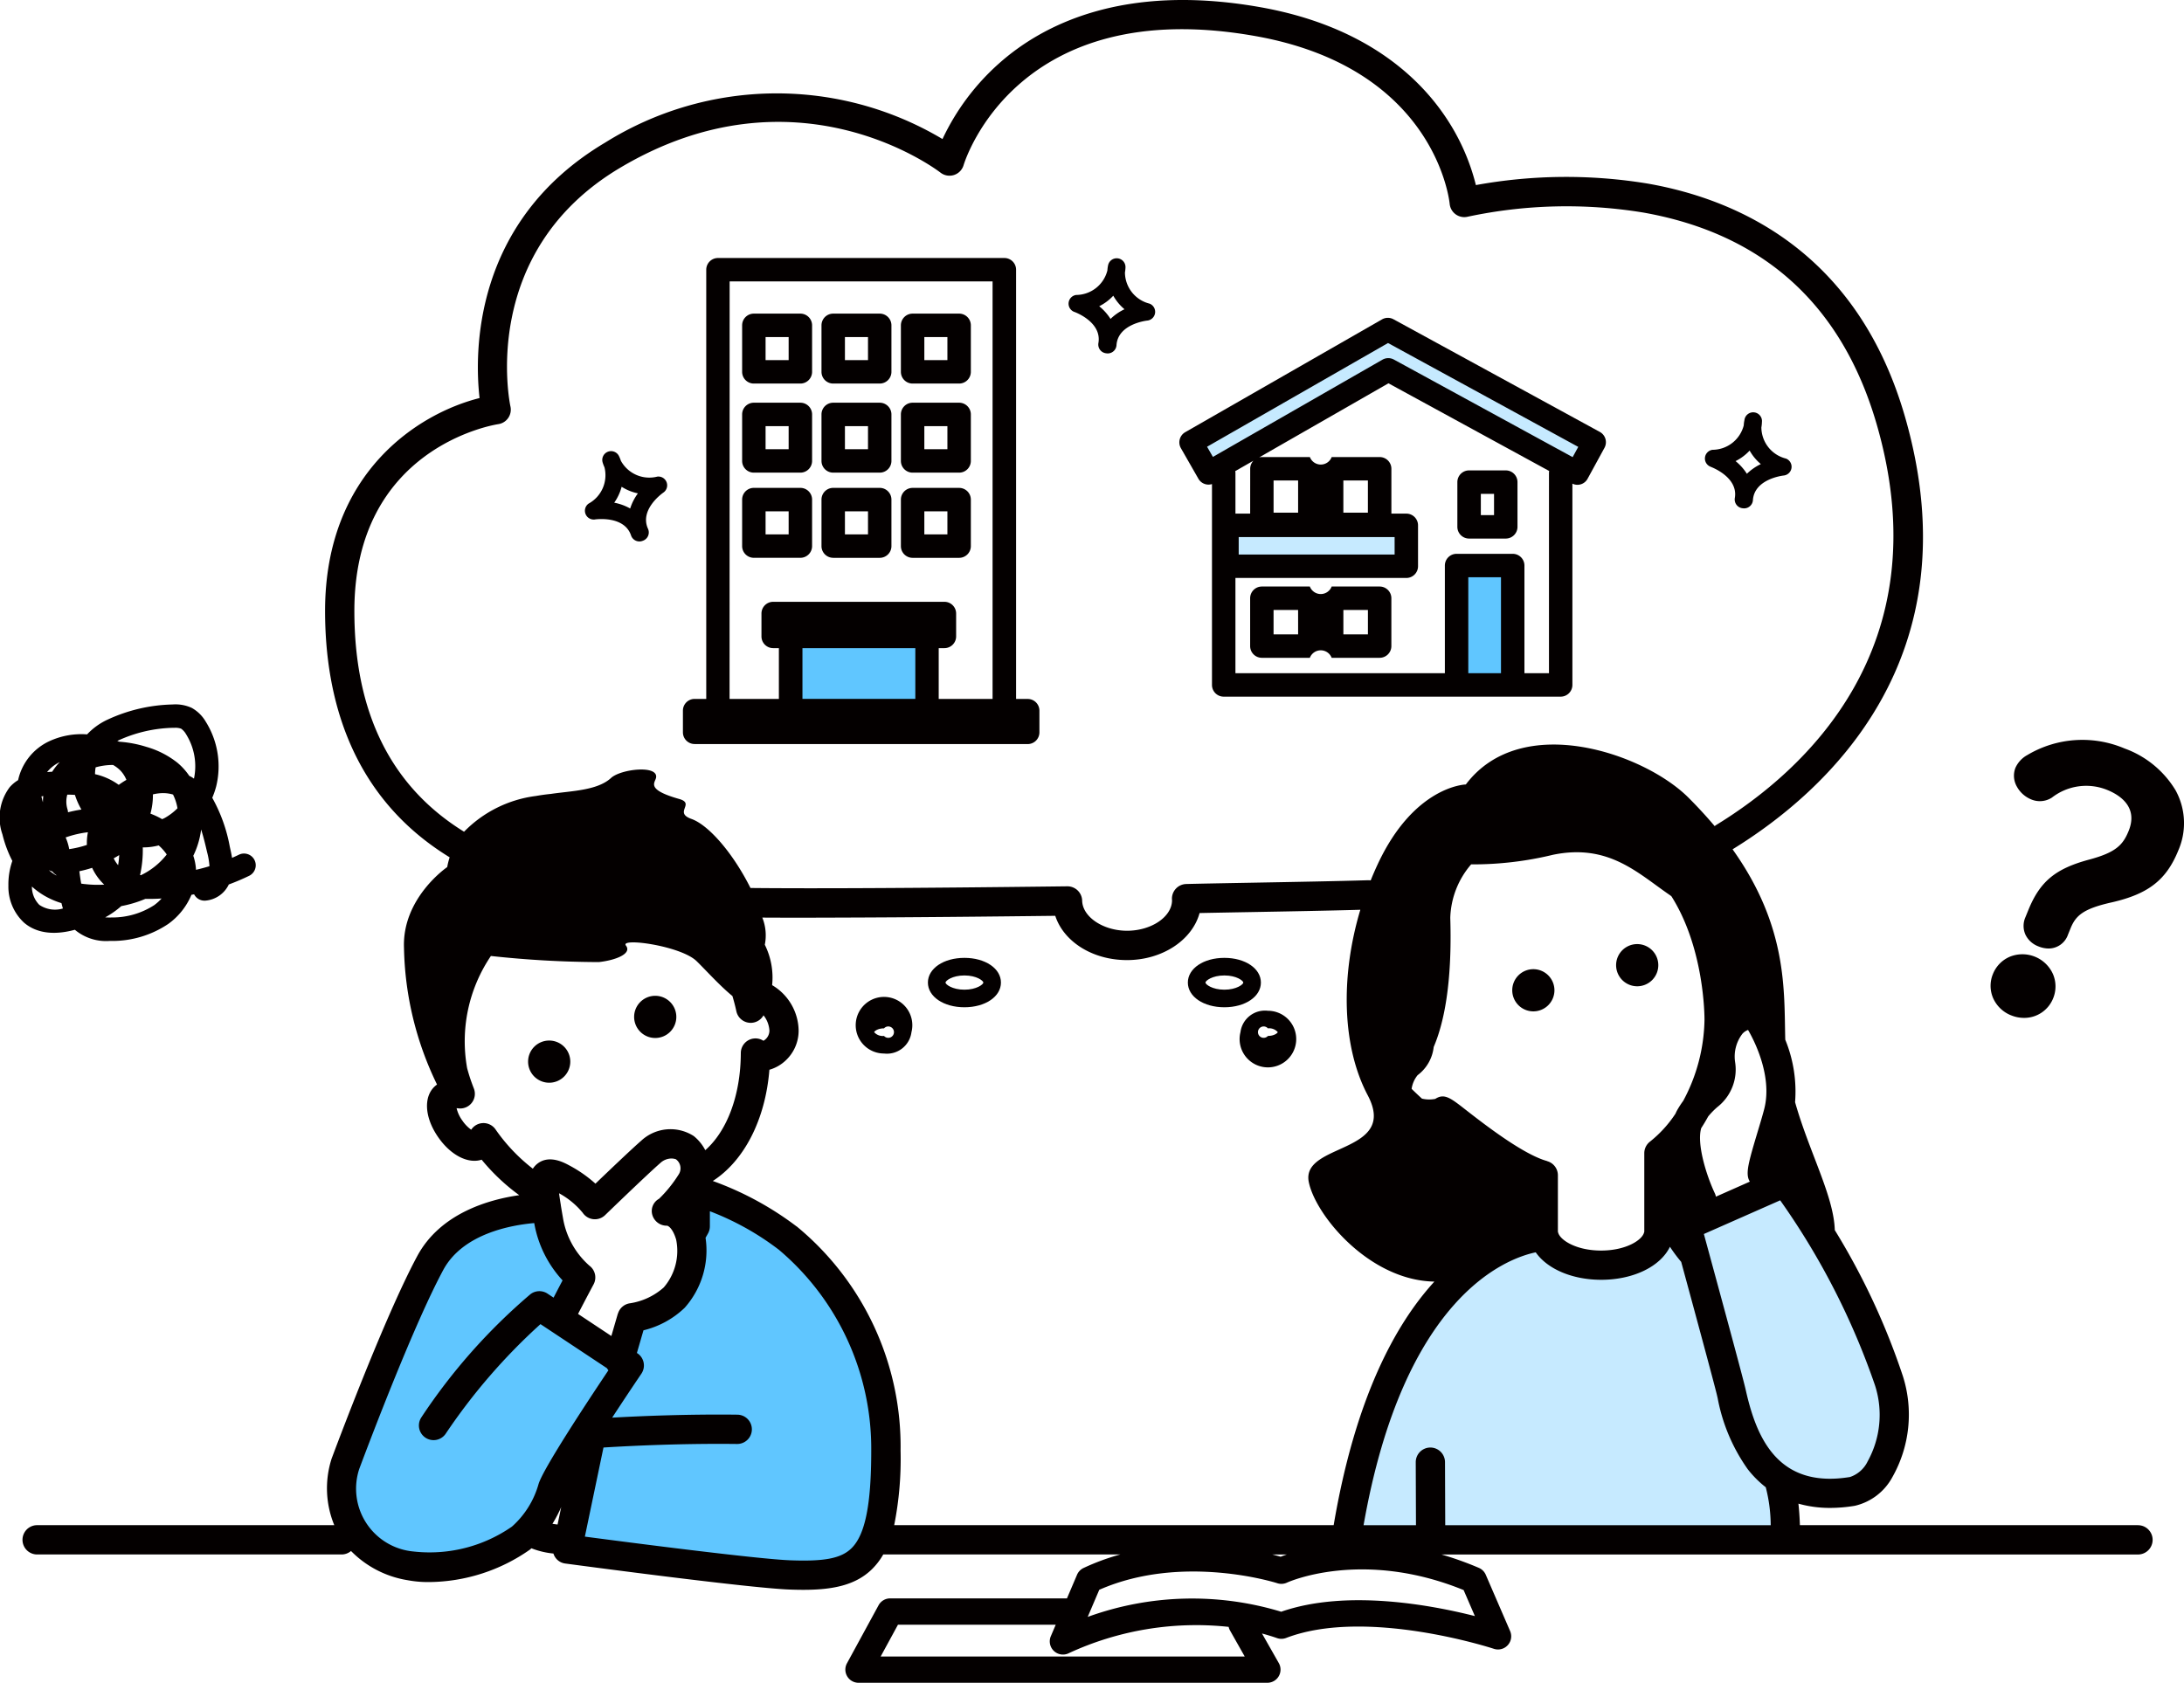 <svg id="コンポーネント_14_1" data-name="コンポーネント 14 – 1" xmlns="http://www.w3.org/2000/svg" xmlns:xlink="http://www.w3.org/1999/xlink" width="191.716" height="147.76" viewBox="0 0 191.716 147.76">
  <defs>
    <clipPath id="clip-path">
      <rect id="長方形_58" data-name="長方形 58" width="191.716" height="147.76" fill="none"/>
    </clipPath>
  </defs>
  <g id="グループ_148" data-name="グループ 148">
    <g id="グループ_147" data-name="グループ 147" clip-path="url(#clip-path)">
      <path id="パス_279" data-name="パス 279" d="M302.449,241.732c-.454-2.787-9.117-17.45-9.117-17.45l-10.051,3.846c-6.274,5.807-11.184.932-11.184.932s0-1.459-6.7,3.71-11.081,22.316-11.081,22.316l39.043.311-.618-5.014s4.278,1.226,7.155.845,3.007-6.708,2.553-9.5" transform="translate(-136.629 -120.493)" fill="#c6eaff"/>
      <rect id="長方形_57" data-name="長方形 57" width="15.745" height="3.592" transform="translate(107.707 46.127)" fill="#c6eaff"/>
      <path id="パス_280" data-name="パス 280" d="M259.343,74.758l1.982-2.333-18.111-9.89-17.275,9.905,1.535,2.678,15.019-8.611Z" transform="translate(-121.383 -33.597)" fill="#c6eaff"/>
    </g>
  </g>
  <g id="グループ_150" data-name="グループ 150">
    <g id="グループ_149" data-name="グループ 149" clip-path="url(#clip-path)">
      <path id="パス_281" data-name="パス 281" d="M98.645,227.708c-6.283-1.257-4.181,1.206-4.181,1.206s1.858,6.147-.38,7.524-4.018,1.851-3.989,2.217a29.417,29.417,0,0,1-.621,2.964l-5.066-3.36,1.256-4.1s-3.618-3.094-2.838-5.969c0,0-7.1-.9-9.586,3.9s-8.35,19.936-8.35,19.936,1.046,8.9,7.149,7.728a25.537,25.537,0,0,0,10.2-4.462l4.258-5.943-1.669,7.99,18.859,3.106s7.185,1.4,8.434-4.761-.8-14.2-.8-14.2-6.395-12.523-12.678-13.78" transform="translate(-34.861 -122.142)" fill="#60c6ff"/>
      <rect id="長方形_59" data-name="長方形 59" width="12.737" height="5.744" transform="translate(69.413 55.88)" fill="#60c6ff"/>
      <rect id="長方形_60" data-name="長方形 60" width="4.928" height="10.482" transform="translate(127.86 49.657)" fill="#60c6ff"/>
    </g>
  </g>
  <g id="グループ_152" data-name="グループ 152">
    <g id="グループ_151" data-name="グループ 151" clip-path="url(#clip-path)">
      <path id="パス_282" data-name="パス 282" d="M6.568,153.436a4.264,4.264,0,0,0,3.044.984c.084,0,.169,0,.256,0a8.782,8.782,0,0,0,4.9-1.493,5.979,5.979,0,0,0,2.037-2.558c.078-.015.157-.026.235-.042a1.03,1.03,0,0,0,.914.556h.031a2.5,2.5,0,0,0,2.1-1.422q.912-.337,1.785-.76a1.029,1.029,0,1,0-.9-1.852q-.3.144-.6.276c-.053-.342-.13-.672-.2-.99a13.87,13.87,0,0,0-1.538-4.285,7.038,7.038,0,0,0,.343-.993,7.393,7.393,0,0,0-.92-5.7,3.273,3.273,0,0,0-1.222-1.2,3.419,3.419,0,0,0-1.681-.3,14.25,14.25,0,0,0-5.7,1.326,5.819,5.819,0,0,0-1.807,1.3,6.7,6.7,0,0,0-3.337.609A4.935,4.935,0,0,0,1.59,140.3a3.235,3.235,0,0,0-.73.609,4.451,4.451,0,0,0-.646,4.155,10.392,10.392,0,0,0,.869,2.33,6.265,6.265,0,0,0-.346,2.163,4.308,4.308,0,0,0,1.371,3.256c.77.664,2.144,1.255,4.459.627m.87-4.012c-.105-.013-.208-.026-.308-.042-.065-.361-.119-.725-.162-1.088A10.529,10.529,0,0,0,8.089,148a4.749,4.749,0,0,0,1.06,1.475,9.678,9.678,0,0,1-1.711-.05m2.489-10.456a3,3,0,0,1,.635.481,2.6,2.6,0,0,1,.534.828,6.953,6.953,0,0,0-.672.437,5.617,5.617,0,0,0-2.082-.938,3.429,3.429,0,0,1,.054-.6,5.613,5.613,0,0,1,1.531-.209m4.393,2.472a3.063,3.063,0,0,1,.869.126,4.338,4.338,0,0,1,.391,1.205,5.125,5.125,0,0,1-1.121.852c-.074.041-.149.069-.224.106a6.537,6.537,0,0,0-.629-.323q-.2-.088-.4-.165a6.065,6.065,0,0,0,.217-1.689,3.928,3.928,0,0,1,.9-.113m-2.03,7.2a9.963,9.963,0,0,0,.24-2.438c.029,0,.056.005.085.005a5.356,5.356,0,0,0,1.311-.174,4.063,4.063,0,0,1,.706.795c-.027.037-.056.073-.084.109a6.391,6.391,0,0,1-2.175,1.709l-.083-.006m-1.83-1.759a7.4,7.4,0,0,1-.094.887,2.753,2.753,0,0,1-.388-.6c.162-.094.329-.185.482-.288m3.11,4.374a6.763,6.763,0,0,1-3.761,1.106q-.31.008-.577-.01a7.732,7.732,0,0,0,1.411-.988,10.291,10.291,0,0,0,2.112-.634c.147,0,.292,0,.433,0q.5,0,.994-.035a4.1,4.1,0,0,1-.613.557m3.63-3.074c0-.026,0-.052,0-.078a4.709,4.709,0,0,0-.234-1.157,7.333,7.333,0,0,0,.687-2.306c.213.66.375,1.348.523,1.984a6.476,6.476,0,0,1,.21,1.239c-.391.12-.788.224-1.187.318m-2-12.47h.131a1.426,1.426,0,0,1,.572.08,1.509,1.509,0,0,1,.424.475,5.3,5.3,0,0,1,.7,3.907c-.074-.048-.144-.1-.222-.143-.062-.036-.127-.066-.191-.1a5.527,5.527,0,0,0-1.057-1.165,7.86,7.86,0,0,0-2.72-1.384,10.291,10.291,0,0,0-2.364-.448c-.056-.026-.122-.043-.179-.067l.043-.022a12.173,12.173,0,0,1,4.868-1.133m-9.3,5.869c.226,0,.449.009.671.022a6.514,6.514,0,0,0,.57,1.286,11.923,11.923,0,0,0-1.178.24,1.033,1.033,0,0,0-.047-.269,2.281,2.281,0,0,1-.015-1.279m1.808,3.307a5.383,5.383,0,0,0-.082.646c-.01.155-.01.309-.006.462a8.7,8.7,0,0,1-1.521.364l-.031,0a4.6,4.6,0,0,0-.313-1.022,9.066,9.066,0,0,1,1.952-.455M5.217,138.73l.027-.013a5.512,5.512,0,0,0-.663.845l-.093.006c-.108.007-.227.015-.354.025a3.175,3.175,0,0,1,1.083-.862m-.277,9.941a4.413,4.413,0,0,1-.652-.466,2.873,2.873,0,0,0,.309.116,1.407,1.407,0,0,0,.338.306l.006.044M3.8,141.7a4.544,4.544,0,0,0-.032.548,5.064,5.064,0,0,1-.13-.522L3.8,141.7m.119,8.76a7.144,7.144,0,0,0,1.475.639c.012.047.024.094.037.142.028.11.058.219.09.329a2.446,2.446,0,0,1-2.069-.319,2.268,2.268,0,0,1-.652-1.608,6.658,6.658,0,0,0,1.118.817" transform="translate(0 -71.801)" fill="#040000"/>
      <path id="パス_283" data-name="パス 283" d="M288.715,183.892a1.852,1.852,0,1,0,1.852,1.852,1.854,1.854,0,0,0-1.852-1.852" transform="translate(-154.115 -98.794)" fill="#040000"/>
      <path id="パス_284" data-name="パス 284" d="M308.415,182.837a1.852,1.852,0,1,0-1.852-1.852,1.854,1.854,0,0,0,1.852,1.852" transform="translate(-164.698 -96.238)" fill="#040000"/>
      <path id="パス_285" data-name="パス 285" d="M122.141,192.651a1.852,1.852,0,1,0-1.852-1.852,1.854,1.854,0,0,0,1.852,1.852" transform="translate(-64.624 -101.511)" fill="#040000"/>
      <path id="パス_286" data-name="パス 286" d="M102.027,201.138a1.852,1.852,0,1,0-1.852-1.852,1.854,1.854,0,0,0,1.852,1.852" transform="translate(-53.818 -106.07)" fill="#040000"/>
      <path id="パス_287" data-name="パス 287" d="M189.969,133.916H160.292c-.023-.724-.07-1.353-.13-1.889a10.119,10.119,0,0,0,2.784.374,13.263,13.263,0,0,0,2.162-.185,5.024,5.024,0,0,0,3.311-2.535,11.142,11.142,0,0,0,.92-8.83,61.355,61.355,0,0,0-5.984-12.841c-.087-2.994-2.243-6.836-3.486-11.234a12.007,12.007,0,0,0-.862-5.488c-.113-4.279.238-9.889-4.625-16.715,8.3-5.109,21.183-16.78,15.165-37.875-4.123-14.455-14.575-19.169-22.616-20.579a44.114,44.114,0,0,0-15.081.132,18.812,18.812,0,0,0-2.689-6.018c-2.353-3.491-7.09-7.993-16.29-9.612-11.97-2.106-19.064,1.54-22.906,4.97a20.6,20.6,0,0,0-4.938,6.618,28.408,28.408,0,0,0-29.593.3C43.732,19.45,43.95,31.076,44.39,34.951c-5.3,1.329-13.561,6.488-13.561,18.691,0,7.66,2.281,16.331,10.935,21.634a6.462,6.462,0,0,0-.214.857s-3.981,2.711-3.793,7.124a28.506,28.506,0,0,0,2.9,11.97c-1.216.86-1.168,2.811.116,4.644,1.113,1.589,2.627,2.334,3.8,1.955a17.816,17.816,0,0,0,3.3,3.116c-2.691.385-6.932,1.593-8.951,5.344-2.613,4.853-6.415,14.84-7.518,17.786a8.5,8.5,0,0,0,.233,5.844H5.554a1.286,1.286,0,0,0,0,2.573H32.283a1.274,1.274,0,0,0,.823-.305,8.956,8.956,0,0,0,4.977,2.566,9.705,9.705,0,0,0,1.837.162,15.6,15.6,0,0,0,8.9-2.856c.044-.035.08-.075.122-.11a7.209,7.209,0,0,0,1.933.462,1.249,1.249,0,0,0,1.045.877c.649.087,15.939,2.137,19.62,2.281q.653.026,1.265.027c2.535,0,4.545-.38,6-1.781a5.916,5.916,0,0,0,1.021-1.323h20.81a20.094,20.094,0,0,0-3.227,1.188,1.156,1.156,0,0,0-.571.593l-.885,2.075H80.434a1.157,1.157,0,0,0-1.016.6l-2.777,5.1a1.157,1.157,0,0,0,1.016,1.71h35.887a1.157,1.157,0,0,0,1.006-1.727l-1.476-2.6c.439.12.88.251,1.322.405a1.158,1.158,0,0,0,.795-.013c7.042-2.7,18.125.915,18.236.952a1.157,1.157,0,0,0,1.427-1.557l-2.141-4.952a1.156,1.156,0,0,0-.608-.6,28.485,28.485,0,0,0-3.275-1.171h61.138a1.286,1.286,0,0,0,0-2.573m-32.249,0H129.158l-.02-5.538a1.286,1.286,0,0,0-1.286-1.282h0a1.286,1.286,0,0,0-1.282,1.291l.02,5.529h-4.6c3.531-20.111,12.541-23.423,15.112-23.96,1.017,1.46,3.2,2.412,5.747,2.412,2.827,0,5.2-1.169,6.035-2.9a13.249,13.249,0,0,0,.988,1.328c1.067,3.924,2.888,10.641,3.135,11.683l.068.292a15.787,15.787,0,0,0,2.627,6.213,9.018,9.018,0,0,0,1.593,1.6,13.6,13.6,0,0,1,.435,3.339M138.1,101.945c-2.112-.58-5.548-3.257-7.2-4.544-1.28-1-1.83-1.423-2.615-.913a2.784,2.784,0,0,1-1.169-.023c-.362-.33-.669-.622-.908-.86a2.476,2.476,0,0,1,.525-1.2,3.571,3.571,0,0,0,1.412-2.472c.89-2.078,1.635-5.553,1.456-11.347a7.518,7.518,0,0,1,1.831-4.69,29.766,29.766,0,0,0,7.179-.841c4.882-1.007,7.437,1.6,10.277,3.546.043.03.086.065.129.1,2.892,4.576,2.9,10.526,2.9,10.833a15.494,15.494,0,0,1-1.868,7.126,8.4,8.4,0,0,0-.52.8,2.978,2.978,0,0,0-.156.321,10.5,10.5,0,0,1-2.241,2.459,1.286,1.286,0,0,0-.5,1.018v6.895c-.01.027-.018.055-.026.083-.18.658-1.59,1.568-3.767,1.568s-3.586-.911-3.765-1.568c-.008-.029-.017-.056-.026-.083v-4.959a1.286,1.286,0,0,0-.946-1.24m14.818,3.118a1.271,1.271,0,0,0-.094-.292c-.784-1.662-1.6-4.4-1.194-5.73.217-.334.42-.677.612-1.025a6.765,6.765,0,0,1,.8-.82,4.177,4.177,0,0,0,1.561-3.945,3.282,3.282,0,0,1,.643-2.493,1.253,1.253,0,0,1,.492-.333c.36.607,2.205,3.933,1.416,6.959-.144.555-.361,1.275-.57,1.971-.73,2.43-.974,3.339-.848,3.989a1.276,1.276,0,0,0,.158.4Zm13.306,23.273a2.656,2.656,0,0,1-1.536,1.342c-6.324,1.044-8.193-3.452-9.117-7.486l-.072-.311c-.3-1.28-2.776-10.37-3.639-13.539l6.7-2.957a64.167,64.167,0,0,1,8.322,16.243,8.438,8.438,0,0,1-.661,6.708M33.4,53.642c0-14.275,12.12-16.322,12.632-16.4A1.286,1.286,0,0,0,47.1,35.685c-.031-.135-2.889-13.526,9.65-20.965,15.334-9.1,27.595.048,28.107.441a1.289,1.289,0,0,0,2.018-.647c.186-.615,4.821-15.007,25.554-11.358C128.144,5.921,129.5,17.418,129.549,17.9a1.288,1.288,0,0,0,1.592,1.126,41.627,41.627,0,0,1,15.424-.36c10.6,1.883,17.5,8.187,20.51,18.737,5.574,19.541-6.461,30.338-14.131,35.035a1.38,1.38,0,0,0-.133.1c-.691-.822-1.46-1.66-2.316-2.515-3.879-3.871-14.649-7.606-19.529-1.143,0,0-4.528.093-7.752,7.038q-.319.687-.6,1.386a1.23,1.23,0,0,0-.223-.016c-2.631.081-6.637.153-10.171.217-2.4.044-4.545.082-5.8.115a1.287,1.287,0,0,0-1.25,1.351l.007.094c-.021,1.443-1.82,2.658-3.947,2.658-2.1,0-3.91-1.211-3.943-2.645a1.294,1.294,0,0,0-1.3-1.256c-14.239.174-23.049.2-27.816.147-1.528-3.06-3.666-5.525-5.18-6.063-1.592-.565.362-1.346-1.075-1.752-2.967-.838-2.113-1.424-2.032-1.871.207-1.139-3.1-.759-3.951.025-1.206,1.112-3.5,1.135-5.274,1.4q-.67.067-1.322.182h0a10.7,10.7,0,0,0-6.308,3.14C36.63,69.074,33.4,62.6,33.4,53.642M45.789,99.163a1.287,1.287,0,0,0-2.134.031,3.192,3.192,0,0,1-.774-.8,3.064,3.064,0,0,1-.507-1.087,1.092,1.092,0,0,1,.148.011,1.287,1.287,0,0,0,1.368-1.742c-.162-.416-.295-.791-.406-1.146-.065-.209-.125-.419-.183-.629a13.355,13.355,0,0,1,2.085-9.862,89.782,89.782,0,0,0,9.472.536c1.456-.155,2.939-.733,2.381-1.45s4.808.016,6.2,1.364c.773.749,2.023,2.148,3.149,3.068.129.435.247.882.345,1.338a1.287,1.287,0,0,0,2.382.354,2.375,2.375,0,0,1,.519,1.335,1.037,1.037,0,0,1-.524.9,1.287,1.287,0,0,0-1.987,1.076c-.01,3.693-1.2,6.84-3.119,8.531a3.882,3.882,0,0,0-1.008-1.238,3.768,3.768,0,0,0-4.625.415c-.846.736-2.822,2.622-4.009,3.762a11.452,11.452,0,0,0-2.318-1.614c-.466-.25-1.705-.913-2.712-.188a1.761,1.761,0,0,0-.464.49,15.566,15.566,0,0,1-3.277-3.453m10.738,16.179-.57,1.963-2.922-1.938c.328-.641.866-1.668,1.364-2.6a1.287,1.287,0,0,0-.368-1.636,7.131,7.131,0,0,1-2.324-4.211l-.037-.212c-.05-.288-.1-.584-.148-.874,0-.009,0-.017,0-.025-.061-.369-.116-.727-.155-1.036a7.048,7.048,0,0,1,2.075,1.711,1.287,1.287,0,0,0,1.963.21c.037-.036,3.685-3.565,4.856-4.584a1.447,1.447,0,0,1,.961-.39,1.188,1.188,0,0,1,.4.066.982.982,0,0,1,.273,1.288,11.478,11.478,0,0,1-1.751,2.182,1.223,1.223,0,0,0-.581,1.448,1.314,1.314,0,0,0,1.283.915h.006c.168.038.531.334.792,1.22a4.926,4.926,0,0,1-1.086,4.2,5.758,5.758,0,0,1-2.951,1.391,1.286,1.286,0,0,0-1.074.918m-9.314,18.7a12.655,12.655,0,0,1-8.639,2.177,5.539,5.539,0,0,1-4.753-7.25c1.088-2.907,4.838-12.758,7.374-17.469,1.722-3.2,5.992-3.944,7.985-4.117a9.912,9.912,0,0,0,2.489,5.033c-.348.659-.6,1.147-.79,1.515l-.535-.355a1.288,1.288,0,0,0-1.509.063,51.291,51.291,0,0,0-9.574,10.822,1.287,1.287,0,0,0,2.134,1.438,52.2,52.2,0,0,1,8.334-9.643l5.834,3.869a1.276,1.276,0,0,0,.13.184c-1.971,2.942-5.718,8.636-6.131,9.983a7.828,7.828,0,0,1-2.348,3.751m3.566-.254a11.394,11.394,0,0,0,.769-1.47l-.32,1.532c-.155-.017-.3-.038-.448-.062M71.641,137c-2.934-.115-14.087-1.561-18.007-2.078l1.634-7.824c2.653-.163,7.029-.366,11.712-.311H67a1.286,1.286,0,0,0,.015-2.572c-4.255-.051-8.257.108-10.985.261.827-1.266,1.707-2.591,2.567-3.862a1.286,1.286,0,0,0-.355-1.792L58.2,118.8l.579-1.994a7.861,7.861,0,0,0,3.618-1.979,7.578,7.578,0,0,0,1.831-6.143l.213-.379a1.289,1.289,0,0,0,.166-.631v-1.321a24.044,24.044,0,0,1,6.015,3.349c.012.01.025.016.037.025s.017.017.027.025a22.858,22.858,0,0,1,8.086,17.632c0,4.766-.541,7.412-1.754,8.578-.909.875-2.371,1.155-5.381,1.038m.58-29.316a27.69,27.69,0,0,0-7.353-3.989c2.768-1.779,4.619-5.407,4.968-9.766a3.468,3.468,0,0,0,1.466-.851,3.573,3.573,0,0,0,1.1-2.578,4.708,4.708,0,0,0-2.326-4,6.485,6.485,0,0,0-.642-3.549,4.193,4.193,0,0,0-.22-2.383c1.734.011,3.936.012,6.748,0,6.283-.018,13.6-.092,18.967-.156.736,2.259,3.256,3.888,6.3,3.888,3.116,0,5.728-1.771,6.369-4.13,1.238-.027,2.882-.056,4.668-.088,3.219-.058,6.826-.124,9.444-.2-1.777,5.936-1.582,12.066.646,16.283,2.73,5.169-5.858,4.162-5.173,7.614.58,2.921,5.312,8.656,11.027,8.75-3.448,3.771-6.952,10.25-8.841,21.385H80.788a29.77,29.77,0,0,0,.559-6.536,25.026,25.026,0,0,0-9.127-19.7m38.037,35.469,1.3,2.3H79.6l1.517-2.788H94.966l-.429,1.007a1.157,1.157,0,0,0,1.6,1.48,26.628,26.628,0,0,1,14.009-2.3,1.14,1.14,0,0,0,.114.306m21.5-1.254c-3.785-.962-11.281-2.378-17-.38a26.891,26.891,0,0,0-16.986.453l1.014-2.379c7.319-3.221,15.543-.607,15.626-.58a1.152,1.152,0,0,0,.851-.051c.066-.031,6.576-2.985,15.508.653Zm-17.047-5.211c-.189-.054-.437-.121-.736-.195h1.276c-.212.072-.4.139-.54.195" transform="translate(-2.293 0)" fill="#040000"/>
      <path id="パス_288" data-name="パス 288" d="M379.4,186.416a2.99,2.99,0,0,0,1.126.224,2.732,2.732,0,0,0,2.556-1.709h0a2.752,2.752,0,0,0-.018-2.15,2.938,2.938,0,0,0-3.75-1.524,2.756,2.756,0,0,0-1.513,1.527,2.71,2.71,0,0,0,.025,2.141,2.888,2.888,0,0,0,1.574,1.493" transform="translate(-202.856 -97.265)" fill="#040000"/>
      <path id="パス_289" data-name="パス 289" d="M396.226,144.834a8.653,8.653,0,0,0-4.485-3.685,9.447,9.447,0,0,0-8.551.584,2.4,2.4,0,0,0-1.036,1.128,1.923,1.923,0,0,0,.13,1.632,2.532,2.532,0,0,0,1.26,1.128,1.947,1.947,0,0,0,1.82-.161,4.9,4.9,0,0,1,4.862-.668c1.069.435,2.733,1.479,1.873,3.592-.5,1.236-1.122,1.893-3.463,2.52-2.971.8-4.32,1.916-5.347,4.441l-.253.621a1.88,1.88,0,0,0,.005,1.535,2.058,2.058,0,0,0,1.135,1.024,2.388,2.388,0,0,0,.9.187,1.8,1.8,0,0,0,1.7-1.225l.218-.535c.46-1.131,1.1-1.731,3.656-2.3,3.181-.733,4.753-1.961,5.8-4.532a5.988,5.988,0,0,0-.225-5.286" transform="translate(-205.241 -75.429)" fill="#040000"/>
      <path id="パス_290" data-name="パス 290" d="M323.921,83.109c.025.009,2.432.888,2.115,2.734a.772.772,0,0,0,.669.9l.056.006a.672.672,0,0,0,.092.006.773.773,0,0,0,.77-.721c.124-1.854,2.593-2.152,2.7-2.164a.772.772,0,0,0,.2-1.488,2.843,2.843,0,0,1-2.158-2.735,3.087,3.087,0,0,0,.048-.46A.772.772,0,0,0,326.879,79a3,3,0,0,0-.062.471,2.846,2.846,0,0,1-2.738,2.141.772.772,0,0,0-.158,1.492m3.413-1.424a4.3,4.3,0,0,0,.984,1.187,4.6,4.6,0,0,0-1.225.851,4.589,4.589,0,0,0-.994-1.113,4.3,4.3,0,0,0,1.235-.924" transform="translate(-173.748 -42.118)" fill="#040000"/>
      <path id="パス_291" data-name="パス 291" d="M179.221,186.084c1.827,0,3.206-.932,3.206-2.169s-1.379-2.168-3.206-2.168-3.206.932-3.206,2.168,1.379,2.169,3.206,2.169m0-2.793c1.073,0,1.662.469,1.662.625s-.59.625-1.662.625-1.662-.469-1.662-.625.59-.625,1.662-.625" transform="translate(-94.562 -97.642)" fill="#040000"/>
      <path id="パス_292" data-name="パス 292" d="M167.3,193.662a2.485,2.485,0,1,0-2.409,1.876,2.169,2.169,0,0,0,2.409-1.876m-2.409.332a1,1,0,0,1-.865-.33c.017-.081.311-.335.865-.335a.5.5,0,1,1,0,.665" transform="translate(-87.29 -103.035)" fill="#040000"/>
      <path id="パス_293" data-name="パス 293" d="M228.532,186.084c1.827,0,3.206-.932,3.206-2.169s-1.379-2.168-3.206-2.168-3.206.932-3.206,2.168,1.379,2.169,3.206,2.169m0-2.793c1.073,0,1.662.469,1.662.625s-.59.625-1.662.625-1.662-.469-1.662-.625.59-.625,1.662-.625" transform="translate(-121.054 -97.642)" fill="#040000"/>
      <path id="パス_294" data-name="パス 294" d="M235.308,193.661a2.485,2.485,0,1,0,2.409-1.876,2.169,2.169,0,0,0-2.409,1.876m2.409-.332a1,1,0,0,1,.865.33c-.018.081-.311.335-.865.335a.5.5,0,1,1,0-.665" transform="translate(-126.417 -103.035)" fill="#040000"/>
      <path id="パス_295" data-name="パス 295" d="M141.806,65.648h4.083a1.029,1.029,0,0,0,1.029-1.029V60.536a1.029,1.029,0,0,0-1.029-1.029h-4.083a1.029,1.029,0,0,0-1.029,1.029v4.083a1.029,1.029,0,0,0,1.029,1.029m1.029-4.083h2.025V63.59h-2.025Z" transform="translate(-75.631 -31.97)" fill="#040000"/>
      <path id="パス_296" data-name="パス 296" d="M141.806,82.549h4.083a1.029,1.029,0,0,0,1.029-1.029V77.437a1.029,1.029,0,0,0-1.029-1.029h-4.083a1.029,1.029,0,0,0-1.029,1.029V81.52a1.029,1.029,0,0,0,1.029,1.029m1.029-4.083h2.025v2.025h-2.025Z" transform="translate(-75.631 -41.049)" fill="#040000"/>
      <path id="パス_297" data-name="パス 297" d="M146.918,97.685V93.6a1.029,1.029,0,0,0-1.029-1.029h-4.083a1.029,1.029,0,0,0-1.029,1.029v4.083a1.029,1.029,0,0,0,1.029,1.029h4.083a1.029,1.029,0,0,0,1.029-1.029m-2.058-1.029h-2.025V94.631h2.025Z" transform="translate(-75.631 -49.734)" fill="#040000"/>
      <path id="パス_298" data-name="パス 298" d="M156.86,65.648h4.082a1.029,1.029,0,0,0,1.029-1.029V60.536a1.029,1.029,0,0,0-1.029-1.029H156.86a1.029,1.029,0,0,0-1.029,1.029v4.083a1.029,1.029,0,0,0,1.029,1.029m1.029-4.083h2.025V63.59h-2.025Z" transform="translate(-83.719 -31.97)" fill="#040000"/>
      <path id="パス_299" data-name="パス 299" d="M156.86,82.549h4.082a1.029,1.029,0,0,0,1.029-1.029V77.437a1.029,1.029,0,0,0-1.029-1.029H156.86a1.029,1.029,0,0,0-1.029,1.029V81.52a1.029,1.029,0,0,0,1.029,1.029m1.029-4.083h2.025v2.025h-2.025Z" transform="translate(-83.719 -41.049)" fill="#040000"/>
      <path id="パス_300" data-name="パス 300" d="M156.86,98.714h4.082a1.029,1.029,0,0,0,1.029-1.029V93.6a1.029,1.029,0,0,0-1.029-1.029H156.86a1.029,1.029,0,0,0-1.029,1.029v4.083a1.029,1.029,0,0,0,1.029,1.029m1.029-4.083h2.025v2.025h-2.025Z" transform="translate(-83.719 -49.734)" fill="#040000"/>
      <path id="パス_301" data-name="パス 301" d="M171.914,65.648H176a1.029,1.029,0,0,0,1.029-1.029V60.536A1.029,1.029,0,0,0,176,59.507h-4.083a1.029,1.029,0,0,0-1.029,1.029v4.083a1.029,1.029,0,0,0,1.029,1.029m1.029-4.083h2.025V63.59h-2.025Z" transform="translate(-91.806 -31.97)" fill="#040000"/>
      <path id="パス_302" data-name="パス 302" d="M171.914,82.549H176a1.029,1.029,0,0,0,1.029-1.029V77.437A1.029,1.029,0,0,0,176,76.408h-4.083a1.029,1.029,0,0,0-1.029,1.029V81.52a1.029,1.029,0,0,0,1.029,1.029m1.029-4.083h2.025v2.025h-2.025Z" transform="translate(-91.806 -41.049)" fill="#040000"/>
      <path id="パス_303" data-name="パス 303" d="M171.914,98.714H176a1.029,1.029,0,0,0,1.029-1.029V93.6A1.029,1.029,0,0,0,176,92.573h-4.083a1.029,1.029,0,0,0-1.029,1.029v4.083a1.029,1.029,0,0,0,1.029,1.029m1.029-4.083h2.025v2.025h-2.025Z" transform="translate(-91.806 -49.734)" fill="#040000"/>
      <path id="パス_304" data-name="パス 304" d="M130.575,91.633H159.81a1.029,1.029,0,0,0,1.029-1.029V88.7a1.029,1.029,0,0,0-1.029-1.029h-1.019V49.983a1.029,1.029,0,0,0-1.029-1.029H132.622a1.029,1.029,0,0,0-1.029,1.029V87.667h-1.019a1.029,1.029,0,0,0-1.029,1.029V90.6a1.029,1.029,0,0,0,1.029,1.029m19.372-3.966h-9.908V83.209h9.908Zm-16.3-36.655h23.081V87.667h-4.728V83.209h.5a1.029,1.029,0,0,0,1.029-1.029v-2.01a1.029,1.029,0,0,0-1.029-1.029h-15.03a1.029,1.029,0,0,0-1.029,1.029v2.01a1.029,1.029,0,0,0,1.029,1.029h.5v4.458h-4.329Z" transform="translate(-69.597 -26.3)" fill="#040000"/>
      <path id="パス_305" data-name="パス 305" d="M111.852,91.587c.026,0,2.563-.369,3.157,1.408a.773.773,0,0,0,1.012.474l.053-.02a.772.772,0,0,0,.423-1.039c-.768-1.691,1.267-3.123,1.352-3.182a.772.772,0,0,0-.532-1.4,2.846,2.846,0,0,1-3.2-1.388,3.021,3.021,0,0,0-.175-.428.772.772,0,0,0-1.43.562,3.094,3.094,0,0,0,.163.433,2.844,2.844,0,0,1-1.394,3.193.772.772,0,0,0,.567,1.39m2.333-2.87a4.3,4.3,0,0,0,1.429.58,4.6,4.6,0,0,0-.678,1.329,4.6,4.6,0,0,0-1.4-.511,4.307,4.307,0,0,0,.65-1.4" transform="translate(-59.614 -45.98)" fill="#040000"/>
      <path id="パス_306" data-name="パス 306" d="M203.192,53.705c.1.036,2.432.9,2.118,2.735a.771.771,0,0,0,.669.9l.056.007a.756.756,0,0,0,.092.006.772.772,0,0,0,.77-.721c.124-1.854,2.594-2.152,2.7-2.163a.772.772,0,0,0,.2-1.488,2.844,2.844,0,0,1-2.158-2.735,3.087,3.087,0,0,0,.048-.459.772.772,0,0,0-1.526-.181,3.013,3.013,0,0,0-.062.458,2.844,2.844,0,0,1-2.739,2.155.772.772,0,0,0-.161,1.491m3.416-1.424a4.3,4.3,0,0,0,.984,1.187,4.582,4.582,0,0,0-1.226.85,4.605,4.605,0,0,0-.993-1.113,4.311,4.311,0,0,0,1.235-.924" transform="translate(-108.889 -26.321)" fill="#040000"/>
      <path id="パス_307" data-name="パス 307" d="M225.385,74.436a1.023,1.023,0,0,0,1.193.47V92.542a1.029,1.029,0,0,0,1.029,1.029h29.58a1.029,1.029,0,0,0,1.029-1.029V74.867a1.01,1.01,0,0,0,1.336-.433l1.479-2.709a1.029,1.029,0,0,0-.41-1.4l-18.111-9.89a1.029,1.029,0,0,0-1.005.01l-17.276,9.905a1.03,1.03,0,0,0-.381,1.4Zm6.6.156h2.154v2.824h-2.154Zm6.126,0h2.154v2.824h-2.154Zm4.5,6.5H228.924V79.558H242.61ZM229.93,77.5h-1.292V73.94a1,1,0,0,0-.018-.172l1.6-.916a1.023,1.023,0,0,0-.287.711Zm19.148,5.589h2.87v8.425h-2.87Zm7.082,8.424h-2.154V82.059a1.029,1.029,0,0,0-1.029-1.029h-4.927a1.029,1.029,0,0,0-1.029,1.029v9.453H228.637V83.15h15a1.029,1.029,0,0,0,1.029-1.029V78.529A1.029,1.029,0,0,0,243.64,77.5h-1.313V73.563a1.029,1.029,0,0,0-1.029-1.029h-4.212a1.025,1.025,0,0,1-1.914,0h-4.212a1.038,1.038,0,0,0-.242.031l11.351-6.508,14.11,7.7a1.028,1.028,0,0,0-.018.178ZM242.031,62.52l16.7,9.121-.493.9-15.692-8.568a1.029,1.029,0,0,0-1.005.011L226.659,72.52l-.512-.893Z" transform="translate(-120.188 -32.402)" fill="#040000"/>
      <path id="パス_308" data-name="パス 308" d="M280.7,89.253H277.48a1.029,1.029,0,0,0-1.029,1.029v3.927a1.029,1.029,0,0,0,1.029,1.029H280.7a1.029,1.029,0,0,0,1.029-1.029V90.282a1.029,1.029,0,0,0-1.029-1.029m-1.029,3.927h-1.159V91.311h1.159Z" transform="translate(-148.521 -47.95)" fill="#040000"/>
      <path id="パス_309" data-name="パス 309" d="M248.514,111.289H244.3a1.025,1.025,0,0,1-1.915,0h-4.212a1.029,1.029,0,0,0-1.029,1.029v4.2a1.029,1.029,0,0,0,1.029,1.029h4.212a1.026,1.026,0,0,1,1.915,0h4.212a1.029,1.029,0,0,0,1.029-1.029v-4.2a1.029,1.029,0,0,0-1.029-1.029m-7.156,4.2H239.2v-2.142h2.154Zm6.127,0h-2.154v-2.142h2.154Z" transform="translate(-127.404 -59.789)" fill="#040000"/>
    </g>
  </g>
</svg>
